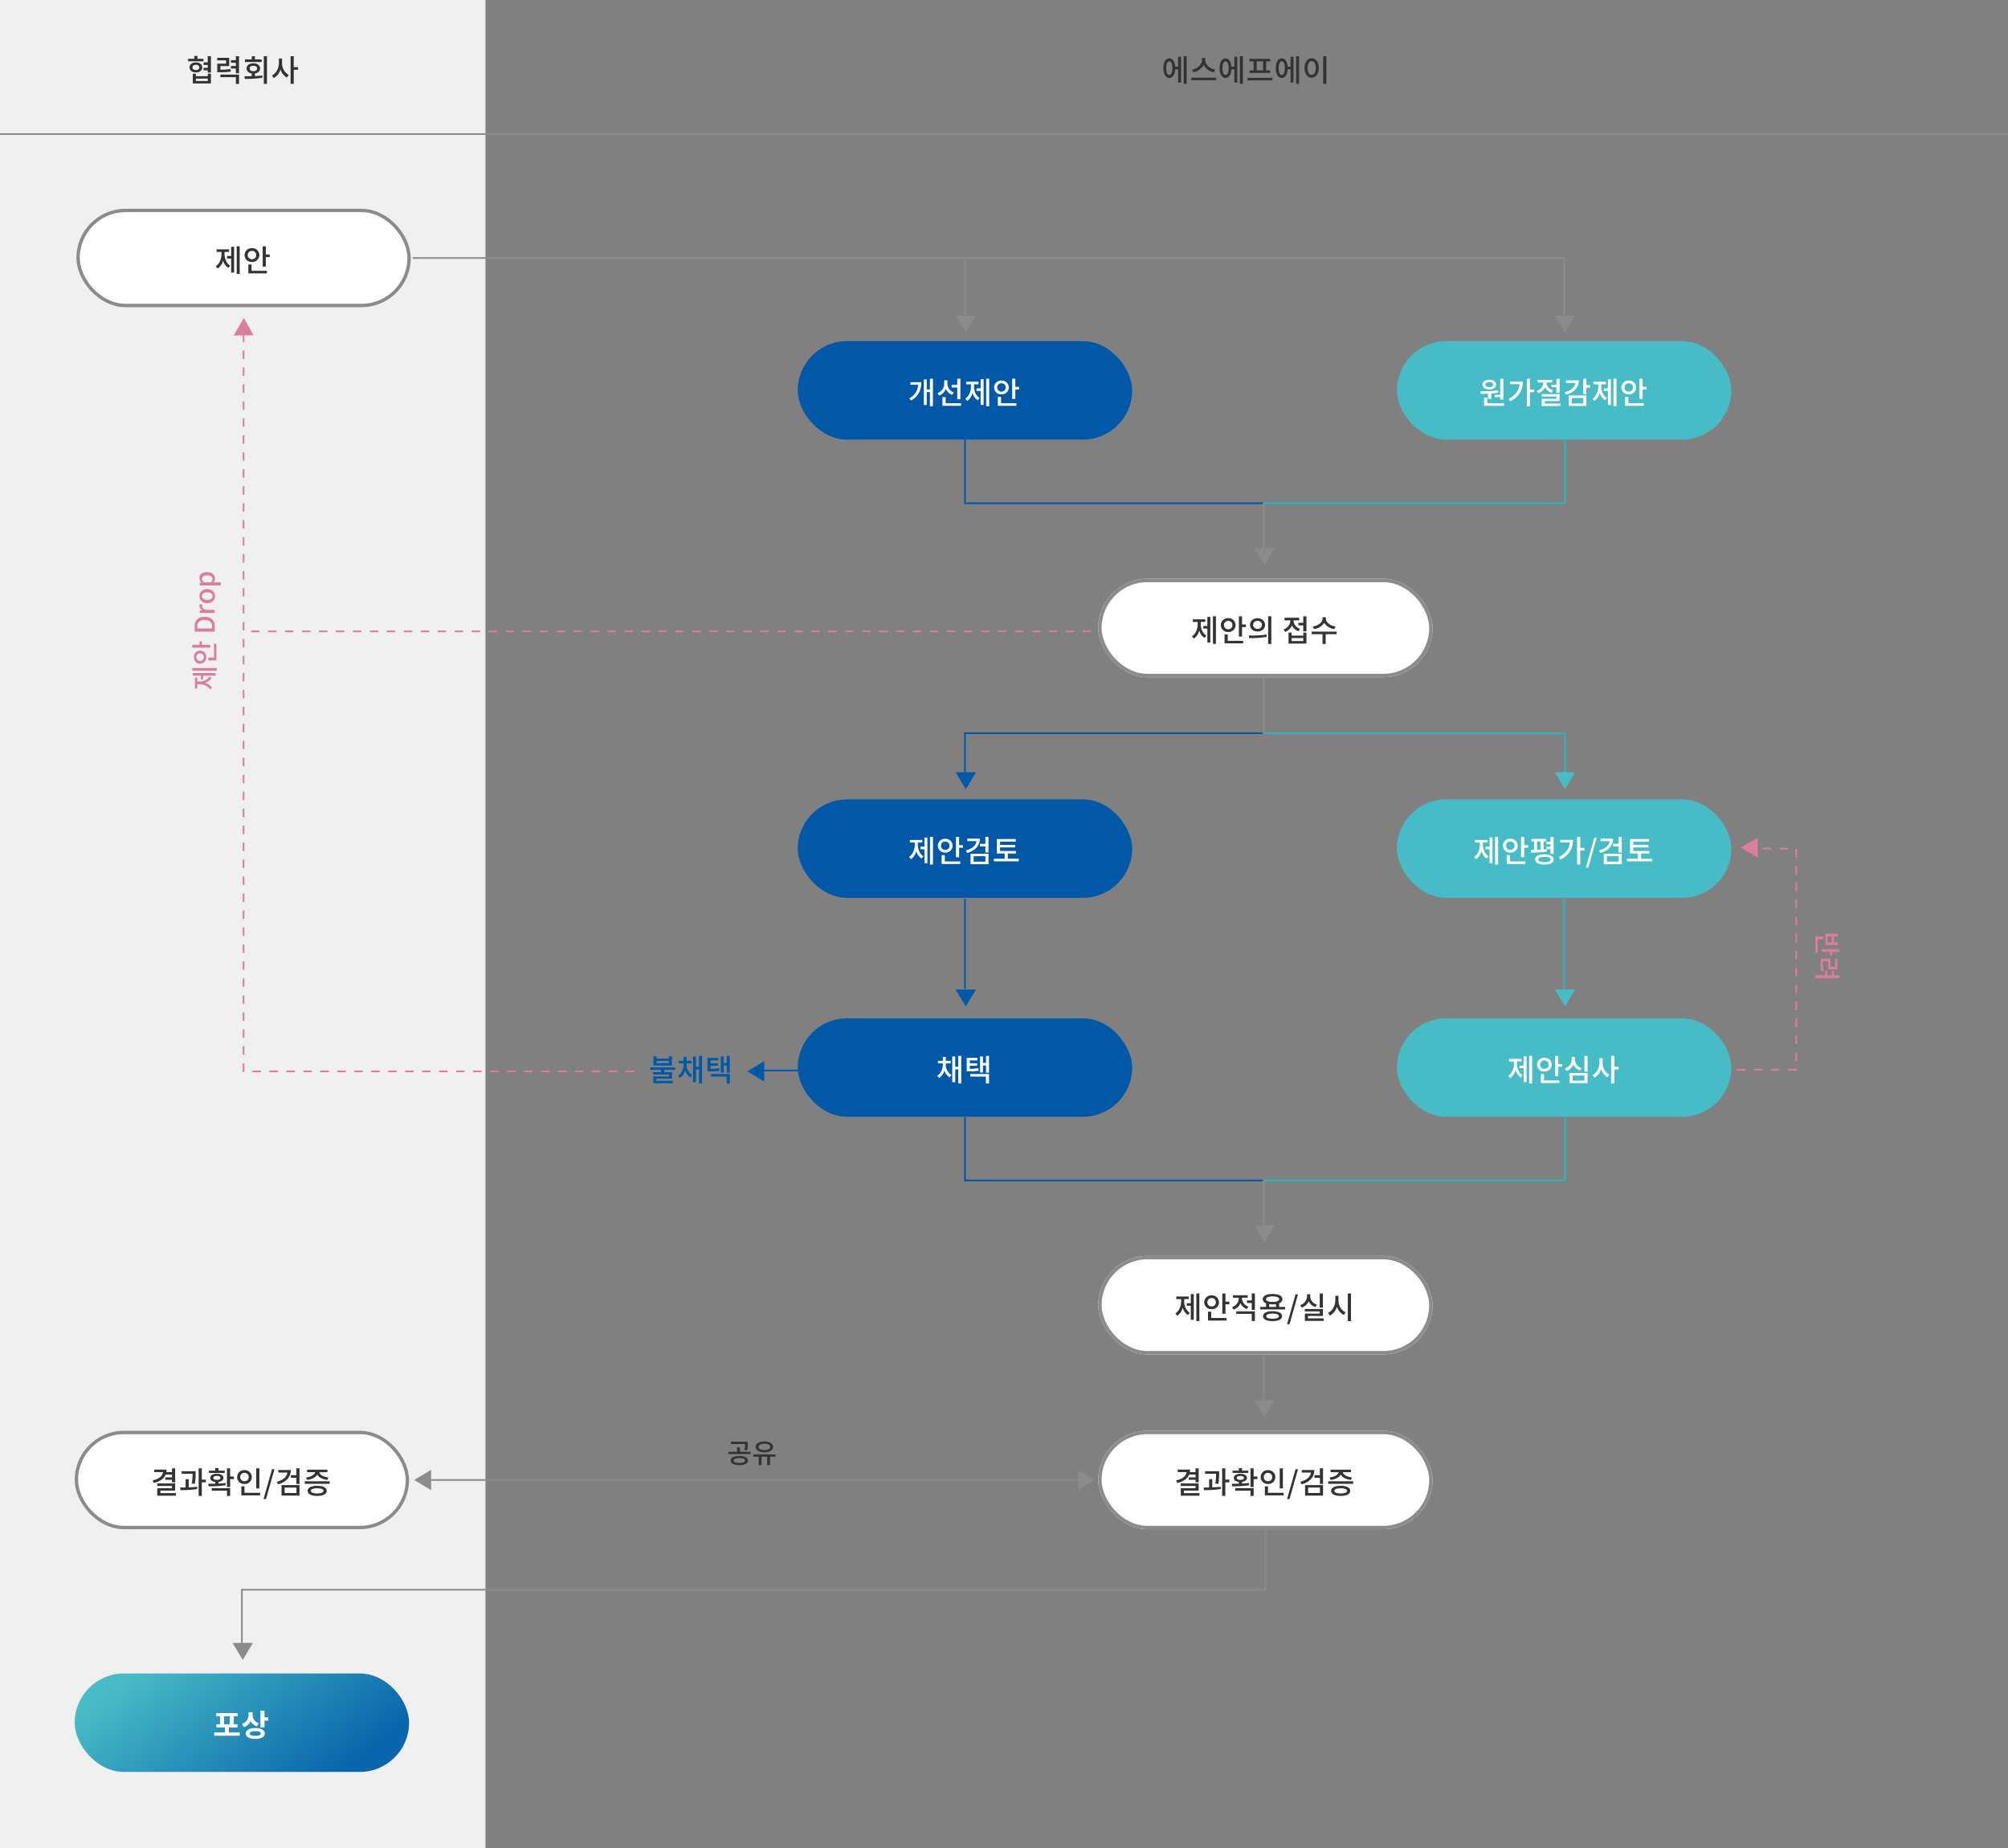 <svg xmlns="http://www.w3.org/2000/svg" xmlns:xlink="http://www.w3.org/1999/xlink" width="1183" height="1089" viewBox="0 0 1183 1089">
  <rect x="0" y="0" width="1183" height="1089" fill="#808080" stroke="none"/>
  <defs>
    <linearGradient id="linear-gradient" x1="0.064" y1="0.279" x2="0.932" y2="0.604" gradientUnits="objectBoundingBox">
      <stop offset="0" stop-color="#48bcc6"/>
      <stop offset="1" stop-color="#0a66ac"/>
    </linearGradient>
  </defs>
  <g id="표" transform="translate(-362 -1923)">
    <rect id="사각형_1017" data-name="사각형 1017" width="286" height="1089" transform="translate(362 1923)" fill="#f0f0f0"/>
    <path id="패스_3024" data-name="패스 3024" d="M0,0H1183" transform="translate(362 2002)" fill="none" stroke="#8b8b8b" stroke-width="1"/>
    <path id="패스_3112" data-name="패스 3112" d="M-23.148-13.356h-3.51V-15.03h-1.854v1.674h-3.654v1.476h9.018ZM-29.592-8.28c0-.954.81-1.548,2-1.548,1.206,0,2.016.594,2.016,1.548s-.81,1.548-2.016,1.548C-28.782-6.732-29.592-7.326-29.592-8.28Zm5.742,0c0-1.764-1.53-2.934-3.744-2.934-2.2,0-3.726,1.17-3.726,2.934s1.53,2.934,3.726,2.934C-25.38-5.346-23.85-6.516-23.85-8.28Zm3.276,8.01h-7V-1.692h7Zm0-2.826h-7V-4.572h-1.836v5.76h10.674v-5.76h-1.836Zm-.018-11.79v3.654H-23.04V-9.72h2.448v1.674h-2.484v1.512h2.484V-5.22h1.854v-9.666ZM-7.2-7.344a32.314,32.314,0,0,1-5.976.378V-9.072h5.2v-4.86H-15.03v1.494h5.22v1.944h-5.184v5.04h1.188A36.956,36.956,0,0,0-7-5.85Zm-5.976,4.806h9.144v3.96h1.854V-4.05h-11Zm9.144-12.33v2.34H-6.948v1.494h2.916v1.908H-6.948v1.494h2.916V-4.86h1.854V-14.868Zm15.192,1.89H7.182V-14.85H5.328v1.872h-4v1.494H11.16ZM4.05-7.668c0-.99.9-1.6,2.214-1.6,1.3,0,2.2.612,2.2,1.6,0,1.008-.9,1.62-2.2,1.62C4.95-6.048,4.05-6.66,4.05-7.668ZM7.182-4.7c1.836-.288,3.042-1.386,3.042-2.97,0-1.818-1.62-3.024-3.96-3.024-2.358,0-3.978,1.206-3.978,3.024,0,1.566,1.206,2.682,3.042,2.97v1.584C3.8-3.06,2.3-3.06,1.008-3.06l.234,1.53A63.254,63.254,0,0,0,11.628-2.2L11.5-3.546c-1.386.2-2.862.288-4.32.378ZM12.42-14.886V1.386h1.872V-14.886Zm10.746,1.368H21.312v2.664c0,3.006-1.584,6.084-4.122,7.326l1.134,1.494a8.4,8.4,0,0,0,3.924-5.094A8.1,8.1,0,0,0,25.992-2.34l1.134-1.476a7.888,7.888,0,0,1-3.96-7.038ZM32.6-8.424H30.06v-6.444H28.206V1.386H30.06v-8.28H32.6Z" transform="translate(505 1971)" fill="#333"/>
    <path id="패스_3113" data-name="패스 3113" d="M-45.108-3.816c-1.116,0-1.8-1.458-1.8-4.032s.684-4.014,1.8-4.014,1.8,1.44,1.8,4.014S-43.992-3.816-45.108-3.816Zm5.2-4.9h-1.746c-.2-3.042-1.512-4.9-3.456-4.9-2.106,0-3.492,2.2-3.492,5.76s1.386,5.778,3.492,5.778c1.98,0,3.312-1.944,3.474-5.112h1.728V.612h1.728V-14.562h-1.728Zm3.258-6.156V1.368h1.764V-14.868Zm18.54,7.938c-3.2-.576-5.814-3.078-5.814-5.67v-1.224h-1.962V-12.6c0,2.574-2.61,5.076-5.814,5.67l.792,1.53a8.511,8.511,0,0,0,5.994-4.464A8.511,8.511,0,0,0-18.918-5.4ZM-32.2-2.232V-.7h14.724v-1.53Zm20.214-1.584c-1.116,0-1.8-1.458-1.8-4.032s.684-4.014,1.8-4.014,1.8,1.44,1.8,4.014S-10.872-3.816-11.988-3.816Zm5.2-4.9H-8.532c-.2-3.042-1.512-4.9-3.456-4.9-2.106,0-3.492,2.2-3.492,5.76s1.386,5.778,3.492,5.778c1.98,0,3.312-1.944,3.474-5.112h1.728V.612h1.728V-14.562H-6.786Zm3.258-6.156V1.368h1.764V-14.868ZM10.116-6.534H6.372v-5.31h3.744Zm-5.6,0H2.178v1.512H14.31V-6.534H11.952v-5.31h2.394v-1.494H2.124v1.494H4.518ZM.9-2.142v1.53H15.66v-1.53ZM21.132-3.816c-1.116,0-1.8-1.458-1.8-4.032s.684-4.014,1.8-4.014,1.8,1.44,1.8,4.014S22.248-3.816,21.132-3.816Zm5.2-4.9H24.588c-.2-3.042-1.512-4.9-3.456-4.9-2.106,0-3.492,2.2-3.492,5.76S19.026-2.07,21.132-2.07c1.98,0,3.312-1.944,3.474-5.112h1.728V.612h1.728V-14.562H26.334Zm3.258-6.156V1.368h1.764V-14.868Zm15.948-.018V1.422h1.872V-14.886ZM38.754-13.68c-2.412,0-4.176,2.232-4.176,5.724,0,3.528,1.764,5.742,4.176,5.742,2.43,0,4.194-2.214,4.194-5.742C42.948-11.448,41.184-13.68,38.754-13.68Zm0,1.674c1.422,0,2.412,1.53,2.412,4.05,0,2.556-.99,4.086-2.412,4.086-1.4,0-2.394-1.53-2.394-4.086C36.36-10.476,37.35-12.006,38.754-12.006Z" transform="translate(1096 1971)" fill="#333"/>
    <g id="그룹_534" data-name="그룹 534">
      <g id="사각형_1016" data-name="사각형 1016" transform="translate(407 2046)" fill="#fff" stroke="#8b8b8b" stroke-width="2">
        <rect width="197" height="58" rx="29" stroke="none"/>
        <rect x="1" y="1" width="195" height="56" rx="28" fill="none"/>
      </g>
      <path id="패스_3111" data-name="패스 3111" d="M-10.71-11.574h2.682V-13.1h-7.344v1.53h2.862v1.17c0,2.9-1.08,5.832-3.384,7.272l1.116,1.368a8.056,8.056,0,0,0,3.186-4.788A7.4,7.4,0,0,0-8.478-2.16L-7.4-3.51C-9.666-4.824-10.71-7.632-10.71-10.4Zm3.888,2.412H-9.216V-7.65h2.394V.594h1.746V-14.562H-6.822Zm3.276-5.724V1.368h1.764V-14.886ZM2.934-9.72a2.377,2.377,0,0,1,2.5-2.448A2.392,2.392,0,0,1,7.956-9.72a2.4,2.4,0,0,1-2.52,2.466A2.381,2.381,0,0,1,2.934-9.72Zm6.84,0a4.073,4.073,0,0,0-4.338-4.05,4.068,4.068,0,0,0-4.32,4.05,4.082,4.082,0,0,0,4.32,4.068A4.087,4.087,0,0,0,9.774-9.72ZM5.184-4.176H3.312V1.08H14.256V-.432H5.184Zm8.424-5.868v-4.824H11.754V-2.952h1.854V-8.514h2.3v-1.53Z" transform="translate(505 2083)" fill="#333"/>
    </g>
    <g id="그룹_537" data-name="그룹 537" transform="translate(602 218)">
      <g id="사각형_1016-2" data-name="사각형 1016" transform="translate(407 2046)" fill="#fff" stroke="#8b8b8b" stroke-width="2">
        <rect width="197" height="58" rx="29" stroke="none"/>
        <rect x="1" y="1" width="195" height="56" rx="28" fill="none"/>
      </g>
      <path id="패스_3116" data-name="패스 3116" d="M-37.575-11.574h2.682V-13.1h-7.344v1.53h2.862v1.17c0,2.9-1.08,5.832-3.384,7.272l1.116,1.368a8.056,8.056,0,0,0,3.186-4.788A7.4,7.4,0,0,0-35.343-2.16l1.08-1.35c-2.268-1.314-3.312-4.122-3.312-6.894Zm3.888,2.412h-2.394V-7.65h2.394V.594h1.746V-14.562h-1.746Zm3.276-5.724V1.368h1.764V-14.886Zm6.48,5.166a2.377,2.377,0,0,1,2.5-2.448,2.392,2.392,0,0,1,2.52,2.448,2.4,2.4,0,0,1-2.52,2.466A2.381,2.381,0,0,1-23.931-9.72Zm6.84,0a4.073,4.073,0,0,0-4.338-4.05,4.068,4.068,0,0,0-4.32,4.05,4.082,4.082,0,0,0,4.32,4.068A4.087,4.087,0,0,0-17.091-9.72Zm-4.59,5.544h-1.872V1.08h10.944V-.432h-9.072Zm8.424-5.868v-4.824h-1.854V-2.952h1.854V-8.514h2.3v-1.53Zm9.108-3.69c-2.538,0-4.41,1.6-4.41,3.906s1.872,3.906,4.41,3.906S.279-7.524.279-9.828-1.611-13.734-4.149-13.734Zm0,1.584a2.353,2.353,0,0,1,2.61,2.322,2.363,2.363,0,0,1-2.61,2.322A2.357,2.357,0,0,1-6.741-9.828,2.347,2.347,0,0,1-4.149-12.15Zm6.264-2.736V1.4H3.987v-16.29ZM-9.081-2.034a56.58,56.58,0,0,0,10.35-.72L1.143-4.1a74.31,74.31,0,0,1-10.458.54Zm29.97-5.49A5.327,5.327,0,0,1,17.073-12.4v-.09h3.384V-14H11.763v1.512H15.2v.108a5.636,5.636,0,0,1-4,5.2l.954,1.458a6.664,6.664,0,0,0,4.014-3.834,6.515,6.515,0,0,0,3.8,3.492ZM22.833-.306H15.957V-2.052h6.876Zm0-3.2H15.957V-5.274H14.121V1.188H24.687V-5.274H22.833Zm-.018-11.358v3.8H19.953v1.53h2.862v3.546h1.872v-8.874ZM41.841-8.874c-3.276-.468-5.724-2.5-5.724-4.608v-.864H34.155v.864c0,2.142-2.412,4.14-5.724,4.608l.72,1.494a8.173,8.173,0,0,0,5.994-3.672A8.225,8.225,0,0,0,41.121-7.38Zm.63,3.024H27.783v1.512h6.372V1.4h1.854V-4.338h6.462Z" transform="translate(505 2083)" fill="#333"/>
    </g>
    <g id="그룹_542" data-name="그룹 542" transform="translate(602 617)">
      <g id="사각형_1016-3" data-name="사각형 1016" transform="translate(407 2046)" fill="#fff" stroke="#8b8b8b" stroke-width="2">
        <rect width="197" height="58" rx="29" stroke="none"/>
        <rect x="1" y="1" width="195" height="56" rx="28" fill="none"/>
      </g>
      <path id="패스_3124" data-name="패스 3124" d="M-47.34-11.574h2.682V-13.1H-52v1.53h2.862v1.17c0,2.9-1.08,5.832-3.384,7.272l1.116,1.368a8.056,8.056,0,0,0,3.186-4.788A7.4,7.4,0,0,0-45.108-2.16l1.08-1.35C-46.3-4.824-47.34-7.632-47.34-10.4Zm3.888,2.412h-2.394V-7.65h2.394V.594h1.746V-14.562h-1.746Zm3.276-5.724V1.368h1.764V-14.886ZM-33.7-9.72a2.377,2.377,0,0,1,2.5-2.448,2.392,2.392,0,0,1,2.52,2.448,2.4,2.4,0,0,1-2.52,2.466A2.381,2.381,0,0,1-33.7-9.72Zm6.84,0a4.073,4.073,0,0,0-4.338-4.05,4.068,4.068,0,0,0-4.32,4.05,4.082,4.082,0,0,0,4.32,4.068A4.087,4.087,0,0,0-26.856-9.72Zm-4.59,5.544h-1.872V1.08h10.944V-.432h-9.072Zm8.424-5.868v-4.824h-1.854V-2.952h1.854V-8.514h2.3v-1.53Zm13.536,2.88a5.348,5.348,0,0,1-3.816-4.9v-.306h3.384V-13.86h-8.694v1.494h3.438v.324a5.619,5.619,0,0,1-4,5.2l.954,1.458A6.637,6.637,0,0,0-14.2-9.2a6.433,6.433,0,0,0,3.8,3.474Zm-7.164,4.3h9.108V1.386h1.854V-4.356H-16.65Zm9.108-12.024V-10.8h-2.844v1.53h2.844v4.1h1.854v-9.72ZM4.716-.036c-2.376,0-3.708-.5-3.708-1.494,0-.972,1.332-1.494,3.708-1.494S8.442-2.5,8.442-1.53C8.442-.54,7.092-.036,4.716-.036Zm0-4.41c-3.492,0-5.6,1.062-5.6,2.916,0,1.872,2.106,2.916,5.6,2.916,3.51,0,5.6-1.044,5.6-2.916C10.314-3.384,8.226-4.446,4.716-4.446ZM2.736-8.622a13.781,13.781,0,0,0,2.016.144,13.275,13.275,0,0,0,1.98-.144v1.656h-4Zm2.016-4.536c2.412,0,3.87.576,3.87,1.62S7.164-9.9,4.752-9.9c-2.43,0-3.888-.594-3.888-1.638S2.322-13.158,4.752-13.158ZM8.586-6.966V-9.108a2.738,2.738,0,0,0,1.962-2.43c0-1.908-2.25-3.06-5.8-3.06-3.564,0-5.8,1.152-5.8,3.06A2.684,2.684,0,0,0,.882-9.126v2.16H-2.61V-5.49H12.1V-6.966ZM13.266,3.24h1.44l5-17.6H18.27ZM34.38-14.868H32.508v8.334H34.38ZM30.87-8.352a5.216,5.216,0,0,1-3.96-4.86v-1.224H25.02v1.224a5.507,5.507,0,0,1-4.032,5.148l.918,1.476a6.635,6.635,0,0,0,4.086-3.762A6.482,6.482,0,0,0,29.97-6.894ZM25.578-.216V-1.638h8.8V-5.76H23.724v1.44h8.82v1.332H23.76v4.23H34.866V-.216Zm17.964-13.3H41.688v2.664c0,3.132-1.692,6.246-4.284,7.416L38.5-1.89a8.448,8.448,0,0,0,4.14-5.238A8.114,8.114,0,0,0,46.674-2.25l1.08-1.476a7.873,7.873,0,0,1-4.212-7.128Zm5.508-1.368V1.422h1.872V-14.886Z" transform="translate(505 2083)" fill="#333"/>
    </g>
    <g id="그룹_543" data-name="그룹 543" transform="translate(602 720)">
      <g id="사각형_1016-4" data-name="사각형 1016" transform="translate(407 2046)" fill="#fff" stroke="#8b8b8b" stroke-width="2">
        <rect width="197" height="58" rx="29" stroke="none"/>
        <rect x="1" y="1" width="195" height="56" rx="28" fill="none"/>
      </g>
      <path id="패스_3125" data-name="패스 3125" d="M-40.662-11.214V-9.54H-44.64V-8.1h3.978v1.476h1.854v-8.244h-1.854v2.214h-3.366a7.966,7.966,0,0,0,.126-1.494h-7.272v1.494h5.22c-.252,2.268-2.25,4.05-6.1,4.878l.648,1.512c3.582-.81,5.976-2.466,6.984-4.95ZM-47.5-.252V-1.746h8.694V-5.958H-49.392v1.476h8.73v1.35h-8.694V1.242h11V-.252Zm20.3-5.472a37.976,37.976,0,0,0,.45-6.354v-1.08H-35.01v1.494h6.444a33.885,33.885,0,0,1-.45,5.778ZM-30.834-8.5h-1.818v4.9c-1.134.018-2.232.036-3.222.036l.2,1.53a62.711,62.711,0,0,0,9.918-.63l-.09-1.368c-1.584.216-3.294.306-4.986.378Zm10.116.306h-2.394v-6.678h-1.872V1.386h1.872v-8.01h2.394ZM-9.594-13.5h-3.69v-1.512h-1.872V-13.5h-3.726v1.35h9.288Zm-6.768,4.284c0-.738.828-1.188,2.124-1.188s2.124.45,2.124,1.188c0,.72-.828,1.152-2.124,1.152S-16.362-8.5-16.362-9.216Zm7.218,2.988c-1.314.2-2.736.288-4.14.36V-6.876c1.8-.216,2.916-1.062,2.916-2.34,0-1.512-1.53-2.43-3.87-2.43s-3.87.918-3.87,2.43c0,1.278,1.116,2.142,2.952,2.34V-5.8c-1.494.036-2.916.036-4.14.036l.216,1.476A61.284,61.284,0,0,0-9-4.932ZM-17.28-1.674h9V1.4h1.854V-3.15H-17.28Zm13.086-8.388H-6.426V-14.85H-8.28V-3.87h1.854V-8.532h2.232ZM10.8-14.868H8.946V-3.06H10.8ZM-.468-9.72a2.372,2.372,0,0,1,2.5-2.466,2.381,2.381,0,0,1,2.5,2.466,2.391,2.391,0,0,1-2.5,2.466A2.382,2.382,0,0,1-.468-9.72Zm6.8,0a4.067,4.067,0,0,0-4.3-4.068A4.082,4.082,0,0,0-2.286-9.72a4.093,4.093,0,0,0,4.32,4.068A4.077,4.077,0,0,0,6.336-9.72ZM2.052-.432V-4.248H.18V1.08H11.268V-.432ZM13.266,3.24h1.44l5-17.6H18.27ZM21.96-13.9v1.512h5.382c-.324,2.5-2.52,4.464-6.246,5.472l.756,1.476c4.7-1.332,7.488-4.248,7.488-8.46ZM25.686-3.528h6.948V-.306H25.686ZM23.868,1.188H34.452V-5H23.868ZM32.6-14.886v4.05H29.376v1.53H32.6V-5.67h1.854v-9.216Zm6.336,6.822c2.844-.306,5.076-1.476,5.958-3.15.864,1.674,3.078,2.844,5.958,3.15L51.5-9.5c-3.024-.306-5.13-1.6-5.364-3.078H50.9v-1.494H38.9v1.494h4.734C43.4-11.106,41.292-9.81,38.268-9.5ZM44.856-.072c-2.376,0-3.708-.522-3.708-1.512,0-1.008,1.332-1.53,3.708-1.53s3.726.522,3.726,1.53C48.582-.594,47.232-.072,44.856-.072Zm0-4.5c-3.474,0-5.6,1.1-5.6,2.988s2.124,2.97,5.6,2.97c3.492,0,5.6-1.08,5.6-2.97S48.348-4.572,44.856-4.572ZM37.53-7.236v1.494H52.236V-7.236Z" transform="translate(505 2083)" fill="#333"/>
    </g>
    <g id="그룹_545" data-name="그룹 545" transform="translate(-1 720)">
      <g id="사각형_1016-5" data-name="사각형 1016" transform="translate(407 2046)" fill="#fff" stroke="#8b8b8b" stroke-width="2">
        <rect width="197" height="58" rx="29" stroke="none"/>
        <rect x="1" y="1" width="195" height="56" rx="28" fill="none"/>
      </g>
      <path id="패스_3127" data-name="패스 3127" d="M-40.662-11.214V-9.54H-44.64V-8.1h3.978v1.476h1.854v-8.244h-1.854v2.214h-3.366a7.966,7.966,0,0,0,.126-1.494h-7.272v1.494h5.22c-.252,2.268-2.25,4.05-6.1,4.878l.648,1.512c3.582-.81,5.976-2.466,6.984-4.95ZM-47.5-.252V-1.746h8.694V-5.958H-49.392v1.476h8.73v1.35h-8.694V1.242h11V-.252Zm20.3-5.472a37.976,37.976,0,0,0,.45-6.354v-1.08H-35.01v1.494h6.444a33.885,33.885,0,0,1-.45,5.778ZM-30.834-8.5h-1.818v4.9c-1.134.018-2.232.036-3.222.036l.2,1.53a62.711,62.711,0,0,0,9.918-.63l-.09-1.368c-1.584.216-3.294.306-4.986.378Zm10.116.306h-2.394v-6.678h-1.872V1.386h1.872v-8.01h2.394ZM-9.594-13.5h-3.69v-1.512h-1.872V-13.5h-3.726v1.35h9.288Zm-6.768,4.284c0-.738.828-1.188,2.124-1.188s2.124.45,2.124,1.188c0,.72-.828,1.152-2.124,1.152S-16.362-8.5-16.362-9.216Zm7.218,2.988c-1.314.2-2.736.288-4.14.36V-6.876c1.8-.216,2.916-1.062,2.916-2.34,0-1.512-1.53-2.43-3.87-2.43s-3.87.918-3.87,2.43c0,1.278,1.116,2.142,2.952,2.34V-5.8c-1.494.036-2.916.036-4.14.036l.216,1.476A61.284,61.284,0,0,0-9-4.932ZM-17.28-1.674h9V1.4h1.854V-3.15H-17.28Zm13.086-8.388H-6.426V-14.85H-8.28V-3.87h1.854V-8.532h2.232ZM10.8-14.868H8.946V-3.06H10.8ZM-.468-9.72a2.372,2.372,0,0,1,2.5-2.466,2.381,2.381,0,0,1,2.5,2.466,2.391,2.391,0,0,1-2.5,2.466A2.382,2.382,0,0,1-.468-9.72Zm6.8,0a4.067,4.067,0,0,0-4.3-4.068A4.082,4.082,0,0,0-2.286-9.72a4.093,4.093,0,0,0,4.32,4.068A4.077,4.077,0,0,0,6.336-9.72ZM2.052-.432V-4.248H.18V1.08H11.268V-.432ZM13.266,3.24h1.44l5-17.6H18.27ZM21.96-13.9v1.512h5.382c-.324,2.5-2.52,4.464-6.246,5.472l.756,1.476c4.7-1.332,7.488-4.248,7.488-8.46ZM25.686-3.528h6.948V-.306H25.686ZM23.868,1.188H34.452V-5H23.868ZM32.6-14.886v4.05H29.376v1.53H32.6V-5.67h1.854v-9.216Zm6.336,6.822c2.844-.306,5.076-1.476,5.958-3.15.864,1.674,3.078,2.844,5.958,3.15L51.5-9.5c-3.024-.306-5.13-1.6-5.364-3.078H50.9v-1.494H38.9v1.494h4.734C43.4-11.106,41.292-9.81,38.268-9.5ZM44.856-.072c-2.376,0-3.708-.522-3.708-1.512,0-1.008,1.332-1.53,3.708-1.53s3.726.522,3.726,1.53C48.582-.594,47.232-.072,44.856-.072Zm0-4.5c-3.474,0-5.6,1.1-5.6,2.988s2.124,2.97,5.6,2.97c3.492,0,5.6-1.08,5.6-2.97S48.348-4.572,44.856-4.572ZM37.53-7.236v1.494H52.236V-7.236Z" transform="translate(505 2083)" fill="#333"/>
    </g>
    <g id="그룹_544" data-name="그룹 544" transform="translate(-1 863)">
      <rect id="사각형_1016-6" data-name="사각형 1016" width="197" height="58" rx="29" transform="translate(407 2046)" fill="url(#linear-gradient)"/>
      <path id="패스_3128" data-name="패스 3128" d="M-10.008-11.772h3.384v4.7h-3.384Zm2.88,9.54V-5.184H-2.07v-1.89h-2.2v-4.7h2.25v-1.89h-12.6v1.89h2.25v4.7h-2.16v1.89H-9.5v2.952h-6.282V-.324H-.774V-2.232ZM10.548-7.686a4.86,4.86,0,0,1-3.726-4.752V-14.13H4.41v1.494A5.407,5.407,0,0,1,.522-7.254L1.764-5.382A6.38,6.38,0,0,0,5.652-8.946a6.087,6.087,0,0,0,3.654,3.1ZM8.406-.288c-2.124,0-3.258-.432-3.258-1.368,0-.918,1.134-1.35,3.258-1.35,2.106,0,3.24.432,3.24,1.35C11.646-.72,10.512-.288,8.406-.288Zm0-4.554C4.95-4.842,2.79-3.654,2.79-1.656c0,2.016,2.16,3.2,5.616,3.2,3.438,0,5.6-1.188,5.6-3.2C14-3.654,11.844-4.842,8.406-4.842Zm5.418-6.336v-3.834H11.448V-5.22h2.376v-4h2.2v-1.962Z" transform="translate(505 2083)" fill="#fff"/>
    </g>
    <g id="그룹_535" data-name="그룹 535" transform="translate(425 78)">
      <rect id="사각형_1016-7" data-name="사각형 1016" width="197" height="58" rx="29" transform="translate(407 2046)" fill="#0058a7"/>
      <path id="패스_3114" data-name="패스 3114" d="M-31.608-12.816V-11.3h4.554A9.522,9.522,0,0,1-32.292-3.33l1.08,1.314c4.572-2.628,5.994-6.462,5.994-10.8Zm11.466-2.052v6.354H-22v-5.922h-1.746V.63H-22V-7h1.854V1.386h1.764V-14.868Zm16.11,12.1h1.854v-12.1H-4.032v3.654H-7.326v1.53h3.294Zm-2.016-4a5.535,5.535,0,0,1-3.8-5.184v-1.926h-1.89v1.89a5.854,5.854,0,0,1-3.942,5.6l.99,1.44a6.869,6.869,0,0,0,3.942-3.978,6.411,6.411,0,0,0,3.708,3.6ZM-10.89-.432V-4.05h-1.872V1.08H-1.8V-.432ZM5.85-11.574H8.532V-13.1H1.188v1.53H4.05v1.17c0,2.9-1.08,5.832-3.384,7.272L1.782-1.764A8.056,8.056,0,0,0,4.968-6.552,7.4,7.4,0,0,0,8.082-2.16l1.08-1.35C6.894-4.824,5.85-7.632,5.85-10.4ZM9.738-9.162H7.344V-7.65H9.738V.594h1.746V-14.562H9.738Zm3.276-5.724V1.368h1.764V-14.886Zm6.48,5.166A2.377,2.377,0,0,1,22-12.168a2.392,2.392,0,0,1,2.52,2.448A2.4,2.4,0,0,1,22-7.254,2.381,2.381,0,0,1,19.494-9.72Zm6.84,0A4.073,4.073,0,0,0,22-13.77a4.068,4.068,0,0,0-4.32,4.05A4.082,4.082,0,0,0,22-5.652,4.087,4.087,0,0,0,26.334-9.72Zm-4.59,5.544H19.872V1.08H30.816V-.432H21.744Zm8.424-5.868v-4.824H28.314V-2.952h1.854V-8.514h2.3v-1.53Z" transform="translate(505 2083)" fill="#fff"/>
    </g>
    <g id="그룹_538" data-name="그룹 538" transform="translate(425 348)">
      <rect id="사각형_1016-8" data-name="사각형 1016" width="197" height="58" rx="29" transform="translate(407 2046)" fill="#0058a7"/>
      <path id="패스_3117" data-name="패스 3117" d="M-27.27-11.574h2.682V-13.1h-7.344v1.53h2.862v1.17c0,2.9-1.08,5.832-3.384,7.272l1.116,1.368a8.056,8.056,0,0,0,3.186-4.788A7.4,7.4,0,0,0-25.038-2.16l1.08-1.35C-26.226-4.824-27.27-7.632-27.27-10.4Zm3.888,2.412h-2.394V-7.65h2.394V.594h1.746V-14.562h-1.746Zm3.276-5.724V1.368h1.764V-14.886Zm6.48,5.166a2.377,2.377,0,0,1,2.5-2.448A2.392,2.392,0,0,1-8.6-9.72a2.4,2.4,0,0,1-2.52,2.466A2.381,2.381,0,0,1-13.626-9.72Zm6.84,0a4.073,4.073,0,0,0-4.338-4.05,4.068,4.068,0,0,0-4.32,4.05,4.082,4.082,0,0,0,4.32,4.068A4.087,4.087,0,0,0-6.786-9.72Zm-4.59,5.544h-1.872V1.08H-2.3V-.432h-9.072Zm8.424-5.868v-4.824H-4.806V-2.952h1.854V-8.514h2.3v-1.53ZM1.89-13.9v1.512H7.272c-.324,2.5-2.52,4.464-6.246,5.472l.756,1.476C6.48-6.768,9.27-9.684,9.27-13.9ZM5.616-3.528h6.948V-.306H5.616ZM3.8,1.188H14.382V-5H3.8Zm8.73-16.074v4.05H9.306v1.53h3.222V-5.67h1.854v-9.216ZM25.758-2.052v-3.06h4.806V-6.588H21.186V-8.712H30.06V-10.17H21.186v-1.962H30.42v-1.512H19.3v8.532h4.59v3.06H17.478v1.53H32.2v-1.53Z" transform="translate(505 2083)" fill="#fff"/>
    </g>
    <g id="그룹_540" data-name="그룹 540" transform="translate(425 477)">
      <rect id="사각형_1016-9" data-name="사각형 1016" width="197" height="58" rx="29" transform="translate(407 2046)" fill="#0058a7"/>
      <path id="패스_3121" data-name="패스 3121" d="M-10.764-10.458H-7.92V-11.97h-2.844v-2.34h-1.764v2.34H-15.39v1.512h2.862V-9.9c0,2.574-1.1,5.346-3.312,6.66l1.062,1.386a7.455,7.455,0,0,0,3.15-4.428A6.95,6.95,0,0,0-8.46-2.232l1.026-1.386A6.977,6.977,0,0,1-10.764-9.9Zm7.308-4.41V-8.46H-5.238v-6.1H-6.984V.63h1.746V-6.93h1.782V1.386h1.764V-14.868ZM8.37-7.65a26.384,26.384,0,0,1-5.04.4V-9.072H7.686v-1.44H3.33v-1.71H7.866v-1.494H1.53v7.974h1.1a30.62,30.62,0,0,0,5.94-.4ZM3.636-2.7h9.18V1.4H14.67v-5.6H3.636Zm9.27-12.168v4.122h-1.8v-3.816H9.378v9.468h1.728v-4.14h1.8v4.248H14.67v-9.882Z" transform="translate(505 2083)" fill="#fff"/>
    </g>
    <g id="그룹_536" data-name="그룹 536" transform="translate(778 78)">
      <rect id="사각형_1016-10" data-name="사각형 1016" width="197" height="58" rx="29" transform="translate(407 2046)" fill="#48bcc6"/>
      <path id="패스_3115" data-name="패스 3115" d="M-40.338-5.328v1.3h3.186V-2.52H-35.3V-14.886h-1.854v9.558Zm-3.24-7.56c1.332,0,2.25.576,2.25,1.494S-42.246-9.9-43.578-9.9c-1.35,0-2.268-.576-2.268-1.494S-44.928-12.888-43.578-12.888Zm0,4.356c2.376,0,4.014-1.134,4.014-2.862s-1.638-2.862-4.014-2.862c-2.394,0-4.032,1.134-4.032,2.862S-45.972-8.532-43.578-8.532Zm-.738,5.49h1.854V-6.174a36.142,36.142,0,0,0,4.176-.468l-.144-1.332a92.393,92.393,0,0,1-10.422.486l.234,1.512c1.278,0,2.754-.018,4.3-.09ZM-44.8-.432V-3.726h-1.854V1.08H-34.92V-.432ZM-31.41-13.158v1.512h5.688c-.378,3.744-2.52,6.606-6.5,8.64l1.026,1.422c5.31-2.682,7.326-6.858,7.326-11.574Zm14.256,4.7H-19.62v-6.426h-1.854V1.368h1.854v-8.28h2.466Zm10.242-2.916v1.512H-4.05v3.33h1.872v-8.334H-4.05v3.492Zm.864,3.312c-2.394-.756-3.8-2.556-3.8-4.392v-.18h3.4V-14.13h-8.694v1.494h3.42v.162a5.361,5.361,0,0,1-3.96,4.77l.9,1.44a6.511,6.511,0,0,0,4.014-3.564,6.263,6.263,0,0,0,3.852,3.2Zm-4.86,7.83v-1.44h8.73V-5.8H-12.762v1.458h8.748v1.3h-8.73V1.224H-1.638V-.234ZM1.566-13.9v1.512h5.58C6.84-9.918,4.626-7.938.828-6.93l.72,1.476c4.806-1.278,7.6-4.23,7.6-8.442ZM5.058-3.528h6.714V-.306H5.058ZM3.222,1.188H13.608V-5H3.222Zm12.69-12.294h-2.3v-3.78H11.754v9.18h1.854v-3.87h2.3Zm6.5-.468h2.682V-13.1H17.748v1.53H20.61v1.17c0,2.9-1.08,5.832-3.384,7.272l1.116,1.368a8.056,8.056,0,0,0,3.186-4.788A7.4,7.4,0,0,0,24.642-2.16l1.08-1.35C23.454-4.824,22.41-7.632,22.41-10.4ZM26.3-9.162H23.9V-7.65H26.3V.594h1.746V-14.562H26.3Zm3.276-5.724V1.368h1.764V-14.886Zm6.48,5.166a2.377,2.377,0,0,1,2.5-2.448,2.392,2.392,0,0,1,2.52,2.448,2.4,2.4,0,0,1-2.52,2.466A2.381,2.381,0,0,1,36.054-9.72Zm6.84,0a4.073,4.073,0,0,0-4.338-4.05,4.068,4.068,0,0,0-4.32,4.05,4.082,4.082,0,0,0,4.32,4.068A4.087,4.087,0,0,0,42.894-9.72ZM38.3-4.176H36.432V1.08H47.376V-.432H38.3Zm8.424-5.868v-4.824H44.874V-2.952h1.854V-8.514h2.3v-1.53Z" transform="translate(505 2083)" fill="#fff"/>
    </g>
    <g id="그룹_539" data-name="그룹 539" transform="translate(778 348)">
      <rect id="사각형_1016-11" data-name="사각형 1016" width="197" height="58" rx="29" transform="translate(407 2046)" fill="#48bcc6"/>
      <path id="패스_3118" data-name="패스 3118" d="M-47.34-11.574h2.682V-13.1H-52v1.53h2.862v1.17c0,2.9-1.08,5.832-3.384,7.272l1.116,1.368a8.056,8.056,0,0,0,3.186-4.788A7.4,7.4,0,0,0-45.108-2.16l1.08-1.35C-46.3-4.824-47.34-7.632-47.34-10.4Zm3.888,2.412h-2.394V-7.65h2.394V.594h1.746V-14.562h-1.746Zm3.276-5.724V1.368h1.764V-14.886ZM-33.7-9.72a2.377,2.377,0,0,1,2.5-2.448,2.392,2.392,0,0,1,2.52,2.448,2.4,2.4,0,0,1-2.52,2.466A2.381,2.381,0,0,1-33.7-9.72Zm6.84,0a4.073,4.073,0,0,0-4.338-4.05,4.068,4.068,0,0,0-4.32,4.05,4.082,4.082,0,0,0,4.32,4.068A4.087,4.087,0,0,0-26.856-9.72Zm-4.59,5.544h-1.872V1.08h10.944V-.432h-9.072Zm8.424-5.868v-4.824h-1.854V-2.952h1.854V-8.514h2.3v-1.53Zm15.48,5.166h1.854v-9.99H-7.542V-12.1H-9.9V-10.6h2.358v1.476H-9.9v1.494h2.358Zm-7.92-7.326h2.07v4.9c-.7.036-1.386.054-2.07.072ZM-9.774-7.6c-.594.072-1.206.144-1.836.162V-12.2h1.458v-1.512H-18.72V-12.2h1.476v5h-1.908l.216,1.53a58.321,58.321,0,0,0,9.27-.576Zm-1.332,7.56c-2.322,0-3.618-.558-3.618-1.548,0-1.026,1.3-1.566,3.618-1.566s3.636.54,3.636,1.566C-7.47-.594-8.784-.036-11.106-.036Zm0-4.554c-3.4,0-5.472,1.1-5.472,3.006,0,1.872,2.07,2.97,5.472,2.97s5.49-1.1,5.49-2.97C-5.616-3.492-7.7-4.59-11.106-4.59ZM-1.8-13.158v1.512H3.888C3.51-7.9,1.368-5.04-2.61-3.006l1.026,1.422c5.31-2.682,7.326-6.858,7.326-11.574Zm14.256,4.7H9.99v-6.426H8.136V1.368H9.99v-8.28h2.466Zm.81,11.7h1.44l5-17.6H18.27ZM21.96-13.9v1.512h5.382c-.324,2.5-2.52,4.464-6.246,5.472l.756,1.476c4.7-1.332,7.488-4.248,7.488-8.46ZM25.686-3.528h6.948V-.306H25.686ZM23.868,1.188H34.452V-5H23.868ZM32.6-14.886v4.05H29.376v1.53H32.6V-5.67h1.854v-9.216ZM45.828-2.052v-3.06h4.806V-6.588H41.256V-8.712H50.13V-10.17H41.256v-1.962H50.49v-1.512H39.366v8.532h4.59v3.06H37.548v1.53H52.272v-1.53Z" transform="translate(505 2083)" fill="#fff"/>
    </g>
    <g id="그룹_541" data-name="그룹 541" transform="translate(778 477)">
      <rect id="사각형_1016-12" data-name="사각형 1016" width="197" height="58" rx="29" transform="translate(407 2046)" fill="#48bcc6"/>
      <path id="패스_3120" data-name="패스 3120" d="M-27.27-11.574h2.682V-13.1h-7.344v1.53h2.862v1.17c0,2.9-1.08,5.832-3.384,7.272l1.116,1.368a8.056,8.056,0,0,0,3.186-4.788A7.4,7.4,0,0,0-25.038-2.16l1.08-1.35C-26.226-4.824-27.27-7.632-27.27-10.4Zm3.888,2.412h-2.394V-7.65h2.394V.594h1.746V-14.562h-1.746Zm3.276-5.724V1.368h1.764V-14.886Zm6.48,5.166a2.377,2.377,0,0,1,2.5-2.448A2.392,2.392,0,0,1-8.6-9.72a2.4,2.4,0,0,1-2.52,2.466A2.381,2.381,0,0,1-13.626-9.72Zm6.84,0a4.073,4.073,0,0,0-4.338-4.05,4.068,4.068,0,0,0-4.32,4.05,4.082,4.082,0,0,0,4.32,4.068A4.087,4.087,0,0,0-6.786-9.72Zm-4.59,5.544h-1.872V1.08H-2.3V-.432h-9.072Zm8.424-5.868v-4.824H-4.806V-2.952h1.854V-8.514h2.3v-1.53ZM10.8-7.74a5.279,5.279,0,0,1-3.96-4.932v-1.566H4.95v1.566A5.594,5.594,0,0,1,.936-7.452l.9,1.458a6.735,6.735,0,0,0,4.086-3.8A6.383,6.383,0,0,0,9.9-6.3ZM5.49-3.312h7V-.288h-7Zm-1.818,4.5H14.31V-4.788H3.672ZM12.456-14.85v9.216H14.31V-14.85Zm10.71,1.332H21.312v2.664c0,3.006-1.584,6.084-4.122,7.326l1.134,1.494a8.4,8.4,0,0,0,3.924-5.094A8.1,8.1,0,0,0,25.992-2.34l1.134-1.476a7.888,7.888,0,0,1-3.96-7.038ZM32.6-8.424H30.06v-6.444H28.206V1.386H30.06v-8.28H32.6Z" transform="translate(505 2083)" fill="#fff"/>
    </g>
    <path id="패스_3086" data-name="패스 3086" d="M11170.191-2488h678.367v36.456" transform="translate(-10565 4563)" fill="none" stroke="#8b8b8b" stroke-width="1"/>
    <path id="패스_3087" data-name="패스 3087" d="M11356.861-2488H11179v37.5" transform="translate(12463 -268.5) rotate(180)" fill="none" stroke="#29b5c1" stroke-width="1"/>
    <path id="패스_3091" data-name="패스 3091" d="M11356.861-2488H11179v37.5" transform="translate(12463 130.5) rotate(180)" fill="none" stroke="#29b5c1" stroke-width="1"/>
    <path id="패스_3090" data-name="패스 3090" d="M177.861,28H0V0" transform="translate(1284.001 2383) rotate(180)" fill="none" stroke="#29b5c1" stroke-width="1"/>
    <path id="패스_3088" data-name="패스 3088" d="M11179-2488h175.633v37.5" transform="translate(12285.137 -268.5) rotate(180)" fill="none" stroke="#0058a7" stroke-width="1"/>
    <path id="패스_3092" data-name="패스 3092" d="M11179-2488h175.633v37.5" transform="translate(12285.137 130.5) rotate(180)" fill="none" stroke="#0058a7" stroke-width="1"/>
    <path id="패스_3089" data-name="패스 3089" d="M0,27.995H175.633V0" transform="translate(1106.134 2383) rotate(180)" fill="none" stroke="#0058a7" stroke-width="1"/>
    <line id="선_181" data-name="선 181" y2="36" transform="translate(930.5 2075.5)" fill="none" stroke="#8b8b8b" stroke-width="1"/>
    <line id="선_182" data-name="선 182" y2="34" transform="translate(1106.5 2219.5)" fill="none" stroke="#8b8b8b" stroke-width="1"/>
    <line id="선_185" data-name="선 185" y2="34" transform="translate(1106.5 2618.5)" fill="none" stroke="#8b8b8b" stroke-width="1"/>
    <line id="선_187" data-name="선 187" y2="34" transform="translate(1106.5 2721.5)" fill="none" stroke="#8b8b8b" stroke-width="1"/>
    <line id="선_183" data-name="선 183" y2="34" transform="translate(1106.5 2321.5)" fill="none" stroke="#8b8b8b" stroke-width="1"/>
    <path id="다각형_3" data-name="다각형 3" d="M6,0l6,10H0Z" transform="translate(937 2119) rotate(180)" fill="#8b8b8b"/>
    <path id="다각형_8" data-name="다각형 8" d="M6,0l6,10H0Z" transform="translate(937 2388) rotate(180)" fill="#0058a7"/>
    <path id="다각형_18" data-name="다각형 18" d="M6,0l6,10H0Z" transform="translate(514.33 2115.304) rotate(120)" fill="#db7e9b"/>
    <path id="다각형_10" data-name="다각형 10" d="M6,0l6,10H0Z" transform="translate(937 2516) rotate(180)" fill="#0058a7"/>
    <path id="다각형_17" data-name="다각형 17" d="M6,0l6,10H0Z" transform="translate(802.25 2560.25) rotate(-90)" fill="#0058a7"/>
    <path id="다각형_12" data-name="다각형 12" d="M6,0l6,10H0Z" transform="translate(1290 2516) rotate(180)" fill="#48bcc6"/>
    <path id="다각형_7" data-name="다각형 7" d="M6,0l6,10H0Z" transform="translate(1113 2256) rotate(180)" fill="#8b8b8b"/>
    <path id="다각형_11" data-name="다각형 11" d="M6,0l6,10H0Z" transform="translate(1113 2655) rotate(180)" fill="#8b8b8b"/>
    <path id="다각형_13" data-name="다각형 13" d="M6,0l6,10H0Z" transform="translate(1113 2758) rotate(180)" fill="#8b8b8b"/>
    <path id="다각형_15" data-name="다각형 15" d="M6,0l6,10H0Z" transform="translate(606 2801) rotate(-90)" fill="#8b8b8b"/>
    <path id="다각형_16" data-name="다각형 16" d="M6,0l6,10H0Z" transform="translate(1007 2789) rotate(90)" fill="#8b8b8b"/>
    <path id="다각형_14" data-name="다각형 14" d="M6,0l6,10H0Z" transform="translate(511 2901) rotate(180)" fill="#8b8b8b"/>
    <path id="다각형_4" data-name="다각형 4" d="M6,0l6,10H0Z" transform="translate(1290 2119) rotate(180)" fill="#8b8b8b"/>
    <path id="다각형_9" data-name="다각형 9" d="M6,0l6,10H0Z" transform="translate(1290 2388) rotate(180)" fill="#48bcc6"/>
    <line id="선_184" data-name="선 184" y2="53" transform="translate(930.5 2452.5)" fill="none" stroke="#0058a7" stroke-width="1"/>
    <line id="선_191" data-name="선 191" x1="29.25" transform="translate(807.5 2553.75)" fill="none" stroke="#0058a7" stroke-width="1"/>
    <line id="선_186" data-name="선 186" y2="53" transform="translate(1283.5 2452.5)" fill="none" stroke="#29b5c1" stroke-width="1"/>
    <path id="패스_3093" data-name="패스 3093" d="M11079.5-1670.5v-32.847h603v-36.024" transform="translate(-10575 4563)" fill="none" stroke="#8b8b8b" stroke-width="1"/>
    <path id="패스_3094" data-name="패스 3094" d="M11574.523-1768H11187" transform="translate(-10574.501 4563)" fill="none" stroke="#8b8b8b" stroke-width="1"/>
    <path id="패스_3122" data-name="패스 3122" d="M-12.96-10.62H-20.2v-1.3h7.236Zm1.836-4.014H-12.96v1.35H-20.2v-1.35h-1.836v5.418h10.908Zm1.908,8.01V-8.1H-23.958v1.476h6.426v1.332h-4.68v1.386h9.324v1.152h-9.27v4H-10.6V-.18h-9.72V-1.458h9.252V-5.292h-4.59V-6.624Zm6.732-3.834H.36V-11.97H-2.484v-2.34H-4.248v2.34H-7.11v1.512h2.862V-9.9c0,2.574-1.1,5.346-3.312,6.66L-6.5-1.854a7.455,7.455,0,0,0,3.15-4.428A6.95,6.95,0,0,0-.18-2.232L.846-3.618A6.977,6.977,0,0,1-2.484-9.9Zm7.308-4.41V-8.46H3.042v-6.1H1.3V.63H3.042V-6.93H4.824V1.386H6.588V-14.868ZM16.65-7.65a26.383,26.383,0,0,1-5.04.4V-9.072h4.356v-1.44H11.61v-1.71h4.536v-1.494H9.81v7.974h1.1a30.62,30.62,0,0,0,5.94-.4ZM11.916-2.7H21.1V1.4H22.95v-5.6H11.916Zm9.27-12.168v4.122h-1.8v-3.816H17.658v9.468h1.728v-4.14h1.8v4.248H22.95v-9.882Z" transform="translate(769 2560)" fill="#0058a7"/>
    <path id="패스_3126" data-name="패스 3126" d="M-2.864-7.472a13.682,13.682,0,0,0,.4-3.84v-1.216h-9.92V-11.2H-4.1A12.886,12.886,0,0,1-4.48-7.648Zm-4.56,7.44c-2.144,0-3.456-.528-3.456-1.44,0-.9,1.312-1.424,3.456-1.424,2.128,0,3.408.528,3.408,1.424C-4.016-.56-5.3-.032-7.424-.032Zm0-4.128c-3.12,0-5.088,1.024-5.088,2.688,0,1.68,1.968,2.7,5.088,2.7,3.072,0,5.056-1.024,5.056-2.7C-2.368-3.136-4.352-4.16-7.424-4.16Zm.32-2.448V-9.264H-8.768v2.656h-5.12V-5.28H-.864V-6.608ZM7.328-11.36c2.064,0,3.424.7,3.424,1.856,0,1.168-1.36,1.872-3.424,1.872-2.08,0-3.44-.7-3.44-1.872C3.888-10.656,5.248-11.36,7.328-11.36Zm0,5.056c3.04,0,5.12-1.248,5.12-3.2,0-1.936-2.08-3.184-5.12-3.184-3.056,0-5.136,1.248-5.136,3.184C2.192-7.552,4.272-6.3,7.328-6.3ZM13.9-5.072H.8v1.36H4V1.232H5.68V-3.712h3.3V1.232h1.68V-3.712H13.92Z" transform="translate(805 2785)" fill="#333"/>
    <path id="패스_3123" data-name="패스 3123" d="M-30.048-10.288h2.384v-1.36h-6.528v1.36h2.544v1.04c0,2.576-.96,5.184-3.008,6.464l.992,1.216a7.161,7.161,0,0,0,2.832-4.256,6.576,6.576,0,0,0,2.768,3.9l.96-1.2c-2.016-1.168-2.944-3.664-2.944-6.128Zm3.456,2.144H-28.72V-6.8h2.128V.528h1.552V-12.944h-1.552Zm2.912-5.088V1.216h1.568V-13.232Zm5.76,4.592A2.113,2.113,0,0,1-15.7-10.816a2.126,2.126,0,0,1,2.24,2.176A2.13,2.13,0,0,1-15.7-6.448,2.117,2.117,0,0,1-17.92-8.64Zm6.08,0a3.621,3.621,0,0,0-3.856-3.6,3.616,3.616,0,0,0-3.84,3.6A3.628,3.628,0,0,0-15.7-5.024,3.633,3.633,0,0,0-11.84-8.64Zm-4.08,4.928h-1.664V.96h9.728V-.384H-15.92Zm7.488-5.216v-4.288H-10.08V-2.624h1.648V-7.568h2.048v-1.36ZM-.656,0H2.5C6.016,0,8.08-2.112,8.08-5.936c0-3.84-2.064-5.84-5.68-5.84H-.656ZM1.2-1.52v-8.752H2.272C4.8-10.272,6.16-8.88,6.16-5.936,6.16-3.008,4.8-1.52,2.272-1.52ZM10.368,0h1.824V-5.488c.56-1.392,1.424-1.888,2.144-1.888a2.6,2.6,0,0,1,.88.144l.336-1.6a2.189,2.189,0,0,0-.992-.192,3.042,3.042,0,0,0-2.5,1.808h-.048L11.872-8.8h-1.5Zm9.888.208c2.176,0,4.144-1.68,4.144-4.592,0-2.944-1.968-4.64-4.144-4.64s-4.144,1.7-4.144,4.64C16.112-1.472,18.08.208,20.256.208Zm0-1.5c-1.376,0-2.24-1.232-2.24-3.088,0-1.872.864-3.12,2.24-3.12,1.392,0,2.256,1.248,2.256,3.12C22.512-2.528,21.648-1.3,20.256-1.3Zm6.3,4.864h1.824V.72l-.048-1.5a3.629,3.629,0,0,0,2.32.992c1.984,0,3.792-1.728,3.792-4.752,0-2.7-1.248-4.48-3.488-4.48a4.461,4.461,0,0,0-2.7,1.184h-.048l-.144-.96h-1.5ZM30.3-1.312a2.982,2.982,0,0,1-1.92-.8v-4.3a3.092,3.092,0,0,1,2.1-1.072c1.472,0,2.064,1.136,2.064,2.976C32.544-2.448,31.584-1.312,30.3-1.312Z" transform="translate(488.5 2294.5) rotate(-90)" fill="#db7e9b"/>
    <path id="패스_3095" data-name="패스 3095" d="M11310.583-2008.75h-230.209v-442.592" transform="translate(-10574.874 4563)" fill="none" stroke="#db7e9b" stroke-width="1" stroke-dasharray="5"/>
    <path id="패스_3096" data-name="패스 3096" d="M11579.877-2270h-498.812" transform="translate(-10575 4565)" fill="none" stroke="#db7e9b" stroke-width="1" stroke-dasharray="5"/>
    <path id="패스_3097" data-name="패스 3097" d="M11967.34-2014.75h34.905v-130.269h-34.905" transform="translate(-10582 4568)" fill="none" stroke="#db7e9b" stroke-width="1" stroke-dasharray="5"/>
    <path id="다각형_19" data-name="다각형 19" d="M6,0l6,10H0Z" transform="translate(1392.304 2413.67) rotate(30)" fill="#db7e9b"/>
    <path id="패스_3119" data-name="패스 3119" d="M-8.224-6.256H-11.76V-8.64h3.536Zm1.632-5.92H-8.224V-9.92H-11.76v-2.256h-1.648v7.248h6.816Zm-3.52,8.56h-1.664V.96h9.728V-.384h-8.064ZM-2.624-8.96V-13.2H-4.272V-2.592h1.648V-7.6H-.576V-8.96ZM2.944-6.592h4.72v-5.376H1.3v1.328H6.048v2.72H1.328v5.872h1.1a37.412,37.412,0,0,0,6.288-.4l-.128-1.36a37.4,37.4,0,0,1-5.648.4Zm8.192-6.656v3.216H8.5v1.344h2.64V-6.1H8.416v1.344h2.72v6h1.648v-14.5Z" transform="translate(1432.5 2486.5) rotate(90)" fill="#db7e9b"/>
  </g>
</svg>
